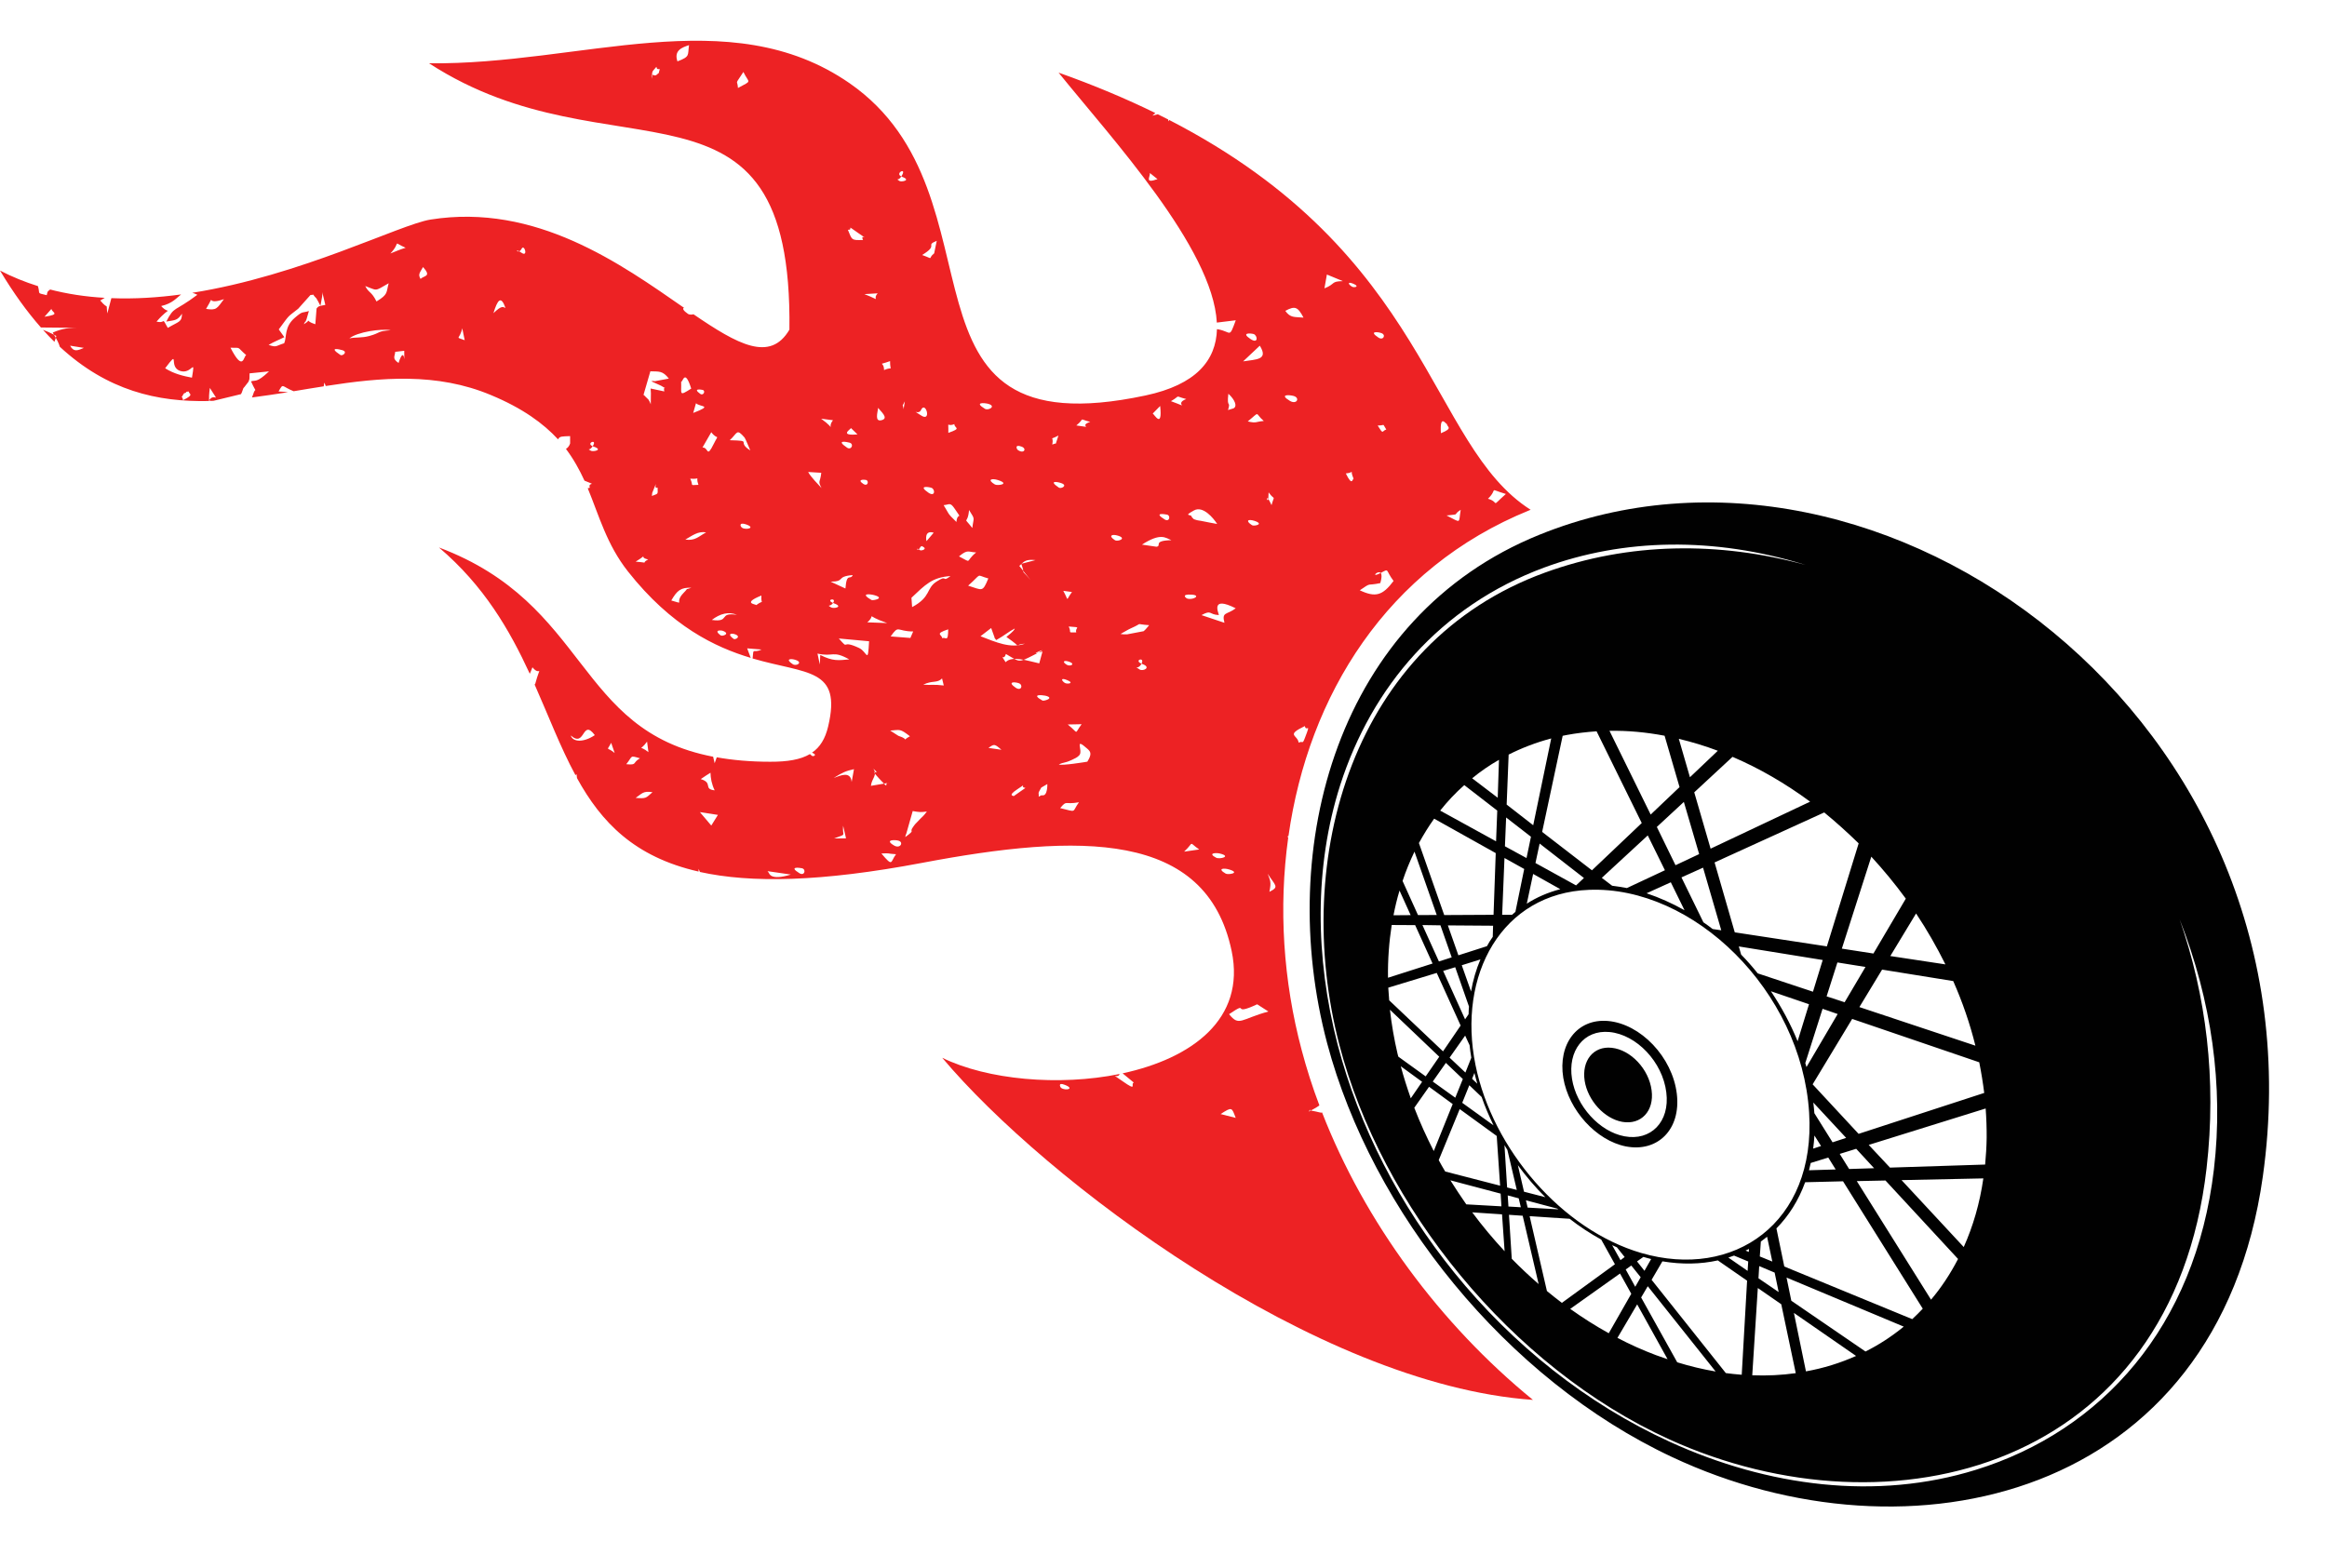 <?xml version="1.0" encoding="UTF-8"?><svg xmlns="http://www.w3.org/2000/svg" xmlns:xlink="http://www.w3.org/1999/xlink" height="2368.8" preserveAspectRatio="xMidYMid meet" version="1.0" viewBox="0.1 -61.6 3514.3 2368.8" width="3514.3" zoomAndPan="magnify"><g><g id="change1_1"><path d="M2494.4,1585.4c4.2,31.5-16.1,52.6-44.2,47.7c-27-4.7-52.2-32.2-56.9-62 c-4.7-30.3,13.1-52.9,40.8-49.9C2462.8,1524.2,2490.3,1553.3,2494.4,1585.4L2494.4,1585.4z M2453.4,1654.9 c39.6,7.5,68.9-21.7,63.2-66.4c-5.6-45.9-45-87.3-85.8-91.1c-38.9-3.7-63.4,28.6-56.6,70.8 C2380.8,1609.4,2415.7,1647.9,2453.4,1654.9L2453.4,1654.9z M2455.6,1670.2c-45-8.9-86.4-54.7-94.6-103.7 c-8.2-50.5,20.7-89.7,67.3-85.8c49.4,4.2,97.6,54.5,104.2,110.2C2538.9,1644.8,2503.3,1679.4,2455.6,1670.2L2455.6,1670.2z M2514,1049.8c-28-5.3-55.7-7.9-83.2-7.4l62.2,126.5l43.6-41.5L2514,1049.8z M2514.5,1253l-25.9-52.6l-69.4,64.1l15.6,11.9 c7.4,0.9,14.7,2.1,22.3,3.5L2514.5,1253z M2523.4,1271.2l-36.6,16.6c19.4,6.5,38.7,15.1,57.3,25.6L2523.4,1271.2z M2732.3,1619.2 c-11.6-184.1-175-342.9-332.5-336.6c-131.4,5.1-199.2,128.1-171.3,264.9c25.8,127,130.7,248.8,250.4,283.7 C2618.4,1871.8,2742.8,1786,2732.3,1619.2L2732.3,1619.2z M2594.4,1072.5c-19.6-7.4-39.2-13.3-58.9-18l16.8,58L2594.4,1072.5z M2479.5,1181.7l-68.2-138.6c-15.2,1.1-30.3,2.8-45.2,5.6c-1.9,0.4-3.9,0.9-6,1.2l-31,145.2l75.2,58L2479.5,1181.7z M2616.6,1081.7 l-57.8,53.6l24.7,85.1l150.3-71C2696.4,1121.8,2657.1,1099,2616.6,1081.7L2616.6,1081.7z M2755.1,1165.7l-165.6,75.5l30.5,105.6 l139.1,21.2l48-155.6C2790.4,1196.1,2772.9,1180.3,2755.1,1165.7L2755.1,1165.7z M2826.2,1232.5l-44.5,138.9l47.7,7.4l48.9-82.9 C2862.1,1273.7,2844.6,1252.5,2826.2,1232.5L2826.2,1232.5z M2893.8,1318.3l-38.9,64.3l83.2,12.6 C2925,1368.8,2910.3,1343.1,2893.8,1318.3L2893.8,1318.3z M2752.8,1388.6l-126.7-20.5l3.5,12.3c8.8,8.9,17.2,18.6,25.1,28.4 l83.4,27.7L2752.8,1388.6z M2775.4,1470.2l-22.8-7.9l-26.1,82c0.5,2.1,1.2,4,1.8,6L2775.4,1470.2z M2797.3,1477.6l-59.7,98.8 l69.4,74.8l189.7-61.8c-1.9-15.4-4.4-30.8-7.5-46.3L2797.3,1477.6z M2998.9,1612.9l-176.6,55l32.1,34.3l143.7-4.6 c1.2-13.1,2.1-26.6,2.3-40.3C3000.5,1642.6,3000,1627.8,2998.9,1612.9L2998.9,1612.9z M2732.1,1455.4l-57.5-19.6 c15.9,23.8,29.6,49.1,40.3,75.5L2732.1,1455.4z M2392.2,1264.7l-66.9-52l-6.3,29.4l61.3,33.8L2392.2,1264.7z M2738.6,1603.9 c0.7,5.3,1.2,10.9,1.6,16.1l27.5,44l20.5-6.7L2738.6,1603.9z M2543.1,1149.8l-40.8,37.8l28.2,57.8l35.7-16.8L2543.1,1149.8z M2740.3,1653.7c-0.4,6.7-1.1,13.3-1.9,19.8l11.9-3.9L2740.3,1653.7z M2572.1,1249.1l-32.6,14.7l33.1,67.8c4.7,3.2,9.5,6.7,14,10.2 l13,1.9L2572.1,1249.1z M2817.4,1399.1l-42.4-6.8l-16.3,51.2l27.2,8.9L2817.4,1399.1z M2842.5,1403.1l-34.3,56.6l175.2,58.3 c-8.2-33.1-19.4-65.7-33.5-97.6L2842.5,1403.1z M2659.4,1813.8l-1.6,22.6l18.9,7.7l-7.9-37.5 C2665.7,1809.3,2662.5,1811.5,2659.4,1813.8L2659.4,1813.8z M2680.2,1860.8l-23.3-9.8l-1.1,18.4l30.5,20.8L2680.2,1860.8z M2641.4,1825c-1.6,0.9-3.3,1.8-5.1,2.5l4.9,2.1L2641.4,1825z M2640.3,1844l-21.4-8.9c-2.8,1.1-5.8,2.1-8.6,3l29.1,20.1 L2640.3,1844z M2726.3,1724.3c-10,27.5-24.9,51-43.4,69.7l11.9,57.6l193.2,79.5c5.4-5.1,10.9-10.3,15.9-15.8l-120.4-192.4 L2726.3,1724.3z M2830.4,1703.1l-27-29.3l-24.9,7.7l14.2,22.8L2830.4,1703.1z M2875.2,1942.4l-177-74.1l7.2,35l112,76.7 C2837.9,1969.8,2857.2,1957.1,2875.2,1942.4L2875.2,1942.4z M2803.2,1986.7l-93.9-65l18.2,88.3 C2753.8,2005.3,2779.2,1997.4,2803.2,1986.7L2803.2,1986.7z M2654.8,1884.1l-8.4,131.8c22.3,0.9,44.3-0.2,65.7-3.2l-21.9-104.1 L2654.8,1884.1z M2477.9,1867.8l-14.2-17.7l-8.4,6l14.4,26.1L2477.9,1867.8z M2472.6,1908.8l-29.8,50.6 c18.7,9.8,38.2,18.6,58.2,26.1c5.8,2.1,11.7,4.2,17.5,6.1L2472.6,1908.8z M2995.4,1718.5l-123.5,2.6l93.9,101.1 C2979.8,1790.9,2990,1756.2,2995.4,1718.5L2995.4,1718.5z M2847.6,1721.7l-43.3,0.9l112.1,179.1c15.4-18.2,29.1-38.9,40.8-61.5 L2847.6,1721.7z M2594.4,1842.4c-26.1,5.8-54.3,6.3-83.7,1.4l-16.3,27.9l112.1,140.9c8.1,1.1,16.1,1.9,24,2.5l8.1-142.1 L2594.4,1842.4z M2591.1,2010.2l-102.5-128.8l-10,17l54.5,97.9C2552.5,2002.3,2571.8,2006.9,2591.1,2010.2L2591.1,2010.2z M2761.2,1687l-26.5,8.2c-0.9,3.7-1.8,7.4-2.6,11l40.3-1.2L2761.2,1687z M2462.5,1831c-0.4-0.2-0.7-0.4-0.9-0.4l0.5,0.5 L2462.5,1831z M2333.9,1746.9c-15.1-14.9-28.9-31.2-41.5-48.4l9.3,40.1L2333.9,1746.9z M2290.8,1735.9l-14.2-60.4 c-1.6-2.5-3-4.7-4.4-7.2l4,63.9L2290.8,1735.9z M2293.7,1748.6l-16.6-4.4l1.1,16.8l18.7,1.1L2293.7,1748.6z M2299.7,1774.9 l-20.7-1.4l4.2,66.4c13,13.3,26.6,26.1,40.6,38.2L2299.7,1774.9z M2272.4,1828.5l-3.9-55.7l-45-3 C2238.7,1790.3,2255,1809.8,2272.4,1828.5L2272.4,1828.5z M2255.7,1638.4c-6.8-14-13-28.4-18-42.9l-18.6-17.7l-10.7,26.5 L2255.7,1638.4z M2260.5,1654.4l-55.9-40.6l-31.7,77.1c3.2,5.8,6.3,11.6,9.8,17.2l82.9,21.4L2260.5,1654.4z M2266.4,1741.5 l-75.9-20.1c7.7,12.3,15.8,24.4,24,36.3l53.1,3L2266.4,1741.5z M2356.5,1281.6l-41-23l-9.6,44.9 C2320.9,1293.8,2337.9,1286.5,2356.5,1281.6L2356.5,1281.6z M2158.3,1580.1l-22.3,31.7c8.6,22.4,18.6,44.3,29.4,65.4l28.6-71 L2158.3,1580.1z M2221.7,1436.1c3-17,7.7-33.3,14.2-48.4l-28.2,8.8L2221.7,1436.1z M2218.6,1458.9l-20.8-59.4l-18.2,5.6l33.1,73.1 l5.3-7.7C2218.1,1466.6,2218.2,1462.7,2218.6,1458.9L2218.6,1458.9z M2206,1487.6l-36.1-79.5l-73.2,22.3c0.4,6.3,0.9,12.6,1.4,19.1 l81.3,77.1L2206,1487.6z M2173.7,1534.7l-74.5-71c2.5,21.9,6.3,44.3,11.6,66.9l1.1,4l41.3,29.8L2173.7,1534.7z M2147.8,1572.6 l-32.2-23.5c4.4,16.5,9.5,32.4,15.1,48.4L2147.8,1572.6z M2439,1848.2l-20.7-37.3c-16.6-9.1-32.6-19.6-47.7-31.4l-60.4-3.9 l26.1,113c7.4,6.1,14.9,12.1,22.6,17.9L2439,1848.2z M2446.7,1862.2l-75.2,53.4c18.6,13.3,38,25.6,58.2,36.8l34-59.6L2446.7,1862.2 z M2213.2,1558.6l8.9-22.4c-1.1-6.3-1.9-12.6-2.6-18.9l-6.7-14.5l-23.5,33.3L2213.2,1558.6z M2231.2,1575.5 c-1.6-5.3-3-10.9-4.4-16.3l-3.5,8.8L2231.2,1575.5z M2493.7,1840.3c-3.9-1.1-7.9-1.9-11.7-3.2l-9.6,6.8l11.2,14.2L2493.7,1840.3z M2352.1,1764.2l-47.5-12.6l2.6,11l46.1,2.6L2352.1,1764.2z M2442,1822.6c-2.5-1.1-4.7-2.1-7.2-3.2l12.6,22.6l6.3-4.7L2442,1822.6z M2209.3,1568.4l-25.6-24.4l-19.8,28.2l34,24.4L2209.3,1568.4z M2315.6,1185l27.2-131.1c-23,6.1-44.5,14.4-64.3,24.4l-3,75.5 L2315.6,1185z M2305.5,1234.6l6.7-32.2l-37.5-29.1l-1.8,43.5L2305.5,1234.6z M2302,1251.1l-29.8-16.6l-3.5,85.8h14.9 c1.8-1.6,3.3-3,5.1-4.4L2302,1251.1z M2255.7,1320.3l3.3-93.2l-93-52c-8.4,11.7-15.9,24-23,36.8l38.2,108.8L2255.7,1320.3z M2262,1143.5l1.9-57.3c-14.4,8.2-27.9,17.5-40.5,27.9L2262,1143.5z M2261.3,1162.9l-49.8-38.5c-13.3,11.7-25.4,24.7-36.4,38.5 l84.4,46.4L2261.3,1162.9z M2169.9,1320.6l-33.6-95.7c-6.8,14.2-13,29.1-18,44.3l23.3,51.5L2169.9,1320.6z M2130.5,1320.8 l-16.8-37.1c-3.7,12.3-6.7,24.7-9.1,37.3L2130.5,1320.8z M2137.3,1335.9l-35.4-0.2c-4,25.8-6,52.4-5.6,79.7l67.3-21.5 L2137.3,1335.9z M2254.5,1353.6l0.5-16.8l-68.3-0.5l15.9,45.2l43.1-13.8C2248.5,1362.7,2251.3,1357.9,2254.5,1353.6L2254.5,1353.6z M2192.5,1384.6l-17-48.4l-27.2-0.4l24.9,55L2192.5,1384.6z M3291.9,1327.3c39.8,114.4,56.1,241.3,40.6,376 c-52,452.4-475.5,561.9-811,409.6c-239.7-109-435.2-352.2-498.6-596c-73.8-282.6,21-608,310.1-713.4 c127.4-46.4,263.7-47.3,393.9-11.7c-138.6-43.1-275.4-40.1-394.9,4c-156.8,58.2-260.2,180.3-307.8,328.3 c-39.4,123.3-38.2,260.2-3.9,392.5c32.2,123.2,93.2,242,176.6,344.8c87.3,107.7,199,197.5,325.2,255.1 c148.6,67.8,312,88.8,462,42.2c189.9-58.9,331.5-215.7,359.5-453.8C3358.5,1578.5,3339.9,1449.4,3291.9,1327.3L3291.9,1327.3z M3417.5,1715.5c-68.7,488.1-534.9,591.7-892,424c-251.1-117.7-453.4-370.9-521.1-625.1c-78.7-296.8,15.6-644.6,320.3-768.1 C2841.6,536.8,3514.4,1026.3,3417.5,1715.5L3417.5,1715.5z" fill="#010101"/></g><g id="change2_1"><path clip-rule="evenodd" d="M469,384l-18.6,20.8c-17.2,13.7-11.7,7.4-29.3,31.2 l8.4,11.7c-10.7,5.4-14.5,6.3-23.7,11.7c12.3,4.2,10.2,1.6,23.5-2.5c4.2-9.6-0.2-24.7,16.1-38.5c12.6-10.9,10.7-6.8,21.2-10.2 l-3.7,12.8c-4.7,11.7,0.4-3.9-3.9,7.2c14-8.6-1.2-5.8,17.3,0l1.9-23.8c0.4-0.7,1.9-2.1,2.5-2.6c1.6-1.4,9.8-2.6,10.7-2.8l-4.6-19.3 c0.7,3.7-0.5,8.2-2.8,20.7c-0.9-1.9-5.3-10.5-6-11.2C469.7,380.8,476.6,384,469,384L469,384z M1965.9,1524.6 c-27.9-104.8-35-215.1-20.3-320.8c-1.1-1.2-1.2-2.5,0.4-2.6c30.1-212.2,148.4-404.5,363.9-492c0.5-0.2,1.2-0.4,1.8-0.7 c-154.7-98.6-151-385.6-545.9-588.9l-1.2,2.1c-0.4-1.1-0.4-2.1-0.2-2.8c-5.3-2.6-10.5-5.3-15.8-7.9l-8.1,2.1c1.6-1.4,3-2.8,4.4-4 c-43.8-21.4-92.2-41.9-146.1-61c79.2,98.3,233,264.6,239,377.6l28.6-3.5c-10.3,28-6.5,17.5-26.1,13.8l-2.3-0.4 c-1.4,47.3-31.4,83.9-107.9,100.2c-402.6,85.7-201-301.2-447.1-471.8c-181.5-125.6-406.1-27.3-634.9-30 c276.6,179.8,549.6-14.5,544.2,402.4c-29.1,49.6-78,22.4-144.9-23.3c-2.6,0.9-6.1,0.7-8.1-0.4c-7.2-4.9-9.1-8.6-6.1-9.3 c-94.8-65.7-223.4-158.7-383-133.3c-46.4,7.5-195.7,84.6-359.7,110.6c2.3,0.7,4.9,1.6,7.7,3c-35.7,26.8-34.5,16.3-47,40.5 c14.4-2.5,16.5-1.6,23.8-11.9c-0.4,13.1-4.6,11.4-21.5,21.4c-10.2-18-1.9-6-17-9.5c23.1-26.5,19.8-8.8,7-23.5 c17.3-3.9,23.5-12.6,30.1-17.5c-34.9,4.7-70.3,7-105.3,5.6l-6.1,23.1c-2.3-18.6,2.6-3.7-10.7-19.6l6.8-4 c-28.6-1.6-56.9-5.8-84.6-13.1c6,4.7-1.4-3.3-3,9.1c-15.9-3.9-9.5-0.9-13.3-13.7c-19.4-6.1-38.7-13.8-57.3-23.5 c20.3,33.8,40.8,62.2,61.8,86l54.1,0.5c-11.2,0.2-21,0.5-36.3,7.2c6.1,9.8,9.5,16.5,10.7,21.4c72,66.6,147.5,83.6,224.8,82 c8.4-14.9,18.7,7.5,1.8-19.8c-1.2,8.9-1.4,15.9-1.2,19.6h-0.2v-0.7c1.1,0.2,1.9,0.5,3,0.7c1.4,0,2.8,0,4.2-0.2l41.2-10 c0.2-0.2,0.9-1.9,1.2-2.3l2.5-6.8c0.2-0.4,1.4-1.4,1.6-1.8l6.1-7.9c0.4-0.7,1.1-2.8,1.2-3.3c0.5-1.1,0.2-7.2,0.4-9.3l29.4-3 c-18.9,17.9-20.7,12.8-27.2,15.1c9.6,21.4,6.8,6.8,3.3,19.4l-1.8,4.9c18-2.3,36.1-5.1,54.3-7.9c-3.5-0.5-8.1-0.9-14.2-1.1 c7.5-13.5,4.2-7.7,22.8-0.4c15.2-2.5,30.3-5.1,45.4-7.4c0.4-1.9,0.5-3.7,0.7-5.6c1.1,1.6,1.8,3.3,2.3,5.1 c83.6-13,167.7-20.7,249.8,13.8c47.5,19.8,78.8,42.6,101.1,66.8c2.3-4.9,6.1-4.4,18.2-4.9v11.2c-1.4,4-3.7,6.7-6.3,8.1 c11.7,15.6,20.5,31.7,28,48c21.5,8.8,4.4,0.9,8.1,10.7c-1.1,0.4-2.1,0.5-3.2,0.7c17.3,41.9,28.7,85.1,60.8,125.8 c65.5,83,131.6,114.4,185.4,130.5l-5.4-14.4l21.7,1.8c-13.5,6.5-11.9-4.6-13.5,13.5c82,24,135.1,14,114.1,102.7 c-4.4,18.6-12.3,31.4-24.4,39.6c0.5,0.4,1.1,0.5,1.6,0.7c6.5,3,0.2,5.4-1.4,4.2c-1.4-1.1-2.5-1.9-3.3-2.8 c-14.2,8.4-33.8,11.7-60.1,11.6c-30.3,0-56.9-2.5-80.6-6.7c-0.7,2.3-1.9,5.1-3.2,8.9l-2.3-9.8C868.7,1041.5,890.4,850.9,663,765.4 c68.3,58,106.9,125.1,137.2,190.8c0.9-2.3,2.5-5.3,4-9.8c12.4,15.6,13.5-9.1,3.9,26.1l-1.1-1.2c21.5,48.5,39.4,96,62.2,138.1 l1.6-1.6c0.2,2.6,0.5,4.6,0.7,6c36.6,66.4,86.4,119.1,183.6,141.2c0-1.8,0-3.2,0-4c0.5,1.2,1.2,2.6,2.1,4.6 c76.7,17,182.9,15.1,335.2-13.7c237.9-45,429.6-49.4,467.8,133.2c21.5,103-60.6,162.2-164.7,184.7l17,14 c-5.8,1.4,6.5,14.5-17.3-2.3c-21.4-15.2-6.8-2.3-4.2-10.7c-91.8,18.6-199.6,8.9-267.9-24.5c154.5,184,563.6,493.7,892.1,516.8 c-140.2-114.4-254.2-268.9-318.5-434.3c-1.9,1.2-3.2-0.5-19.1-3.2c9.1-5.8-12.1,8.6,7.4-2.5c3-1.6,5.6-3.3,7.7-4.9 C1982.2,1580.6,1973.3,1552.6,1965.9,1524.6L1965.9,1524.6z M65,436.6c5.8,6.5,11.6,12.6,17.3,18.2c0.9-2.3,1.8-5.3,2.8-8.9 C76.2,441.1,69.7,438.3,65,436.6L65,436.6z M360.9,541.3l1.4-0.2C361.8,541,361.4,541.2,360.9,541.3L360.9,541.3z M1882.2,961.3 M1359.2,641.7l-20,1.1L1359.2,641.7z M1264.8,723.4l-9.3-12.6L1264.8,723.4z M1364.7,556.6l1.9-11.9 C1361.3,554.8,1364.1,547.8,1364.7,556.6L1364.7,556.6z M1358.5,211.8c2.6,1.8,18.6-0.9,3.9-6.3c-13.5-5.1,10.7-17-2.3,1.1 C1356.2,211.6,1352.6,207.4,1358.5,211.8L1358.5,211.8z M892.5,619.3c2.6,1.9,19.8-1.1,4-6.3c-14.4-4.9,8.8-13.8-2.5,1.1 C890,619.5,886.3,615.3,892.5,619.3L892.5,619.3z M1389.7,769.6c1.2,1.1,13.1-1.6,2.5-6.3l-1.9,1.1 C1385.5,774.3,1381.6,763.1,1389.7,769.6L1389.7,769.6z M1255,855.8c3.9,2.6,19.8-0.5,4.6-6c-15.8-5.8,7.2-10-2.6,0.9 C1253,855.1,1248.7,851.6,1255,855.8L1255,855.8z M2041.5,371.2c3.2,2.3,13,0.4,2.8-4C2035.2,363.3,2035.5,367.2,2041.5,371.2 L2041.5,371.2z M787.2,319.9c11.2,8.1,4.7-13.5,0.7-5.8C782.5,324.3,775.4,311.5,787.2,319.9L787.2,319.9z M1556.5,814.6 c-18-21-6.5-3.5-14-24.5l21.4-5.6c-14.4-1.4-16.8,1.4-24.4,8.8L1556.5,814.6z M1608,969.9c3.7,2.5,15.8,0.7,3.5-4.2 C1602.2,961.8,1602.4,966,1608,969.9L1608,969.9z M1057.7,533.4c4.9,3.3,8.4-4.9,3.5-6C1059.4,527,1045.3,524.5,1057.7,533.4 L1057.7,533.4z M1611,942.5c5.3,3.3,13.8-0.9,4-4.4C1608,935.5,1602.8,937.3,1611,942.5L1611,942.5z M1721.2,949.7 c5.1,3.3,18.2-3,4.4-8.1c-16.3-5.8,6.7-12.8-2.8,1.4C1717.3,950.9,1710.7,942.5,1721.2,949.7L1721.2,949.7z M928.4,1075.9 l-5.3-15.4C916,1074.3,916.1,1065.5,928.4,1075.9L928.4,1075.9z M1303.9,669.4c7.2,4.6,8.8-5.1,4-6 C1305.1,662.7,1293.5,662.4,1303.9,669.4L1303.9,669.4z M1108,903.5c2.3,1.8,11.9-3.2,2.6-6.8C1105,894.5,1097.3,895.6,1108,903.5 L1108,903.5z M1512.5,1071c-10.7-9.3-11-8.8-19.6-2.8L1512.5,1071z M1589.3,610c1.8-0.5,3.5-1.8,5.3-1.4l4-12.3 C1583,604.7,1592.1,595.1,1589.3,610L1589.3,610z M979.4,1074.6l-2.1-15.9C966.1,1074.5,964.7,1062.7,979.4,1074.6L979.4,1074.6z M1399.3,755.9l10.9-12.8C1395.1,738.6,1399.3,755.9,1399.3,755.9L1399.3,755.9z M701.9,452.3l-3.7-18 C694.2,452.5,686.3,446.4,701.9,452.3L701.9,452.3z M126.7,463.9l-20.7-3.3C111.1,470.2,116.9,468.3,126.7,463.9L126.7,463.9z M2093.7,587.2c-6.7-10.2-0.5-6-13-6C2090,596.2,2086.7,589.3,2093.7,587.2L2093.7,587.2z M1619,832.7l-13.1-1.8 C1615,847.2,1608.9,846.2,1619,832.7L1619,832.7z M1537.6,618.4c9.1,6,13.5-2.3,5.4-5.3C1532.3,609,1535.1,616.8,1537.6,618.4 L1537.6,618.4z M1920.4,701.5c4.7-17.2,5.4-5.6-4.4-19.3C1915.8,710.7,1908.3,674.7,1920.4,701.5L1920.4,701.5z M1325.6,381.5 l-20.1,1.2C1334.3,393.8,1316.1,391.7,1325.6,381.5L1325.6,381.5z M1088.4,898.2c2.6,1.9,15.2-2.3,3.5-6.8 C1089.1,890.3,1077,889.6,1088.4,898.2L1088.4,898.2z M1277.8,1204.8l-4.4-19.1c-1.6,17.5,6.7,11.4-13.7,19.3L1277.8,1204.8z M67.3,416.9c25.6-3.9,10.9-6.3,10.5-11.9L67.3,416.9z M979,783.5c-16.6-3.3,3.5-10.3-18.9,3.3C983.1,788.7,966.6,789.8,979,783.5 L979,783.5z M1258.1,573.2l-17.9-2.3C1265.3,589,1247.8,586.2,1258.1,573.2L1258.1,573.2z M984.6,687.6c10-4,8.9-1.8,8.6-12.8 c-7.9,4.2,3.2-18.9-8.1,8.2C984.8,683.8,985,686,984.6,687.6L984.6,687.6z M1602.8,1581.9c7,4.6,21,1.2,5.4-4.7 C1597,1572.7,1601.5,1581.2,1602.8,1581.9L1602.8,1581.9z M1748.2,209l-11.6-9.3C1737.7,205.3,1727.7,216.3,1748.2,209L1748.2,209z M1121.1,735.8c6,3.5,21.2,0,5.3-5.4C1115.7,726.9,1117.8,733.9,1121.1,735.8L1121.1,735.8z M985,57.6c-1.2-5.1-2.6-7.5,3.3-5.4 c1.2,0.5,3-0.4,3.3-0.7c6.1-6,1.8,1.2,4.9-8.8c-9.5,1.6,0.2-9.8-10.2,2.6C983.8,48.5,985,57.4,985,57.6L985,57.6z M1625.5,893.7 c-2.6-8.2,10.3-7.4-11.4-8.9C1619.2,894.7,1610.8,893.8,1625.5,893.7L1625.5,893.7z M1295.1,594.6l-9.8-9.5 C1284.1,587.2,1267.4,597,1295.1,594.6L1295.1,594.6z M1793.4,842.7c9.3,2.3,20.8-5.1,6.5-6C1783.2,835.5,1790.9,842,1793.4,842.7 L1793.4,842.7z M514.2,474.6c3.2,2.1,11.7-4.6,3-7.2C512.6,466,495.1,462,514.2,474.6L514.2,474.6z M1891,731.8 c2.8,1.8,19.1-1.4,3.9-6.5C1884.7,722,1880.6,725.1,1891,731.8L1891,731.8z M1054.9,670.8c-5.4-14.9,5.4-7.9-12.4-9.3 C1048.2,672.9,1040.2,671.3,1054.9,670.8L1054.9,670.8z M2044.3,661.5c-7-15.8,3.5-9.3-11.7-7.9 C2042.5,674,2042.5,661.7,2044.3,661.5L2044.3,661.5z M1758.9,723c7.5,4.7,9.5-5.8,3.7-7.2C1758.3,715,1741.7,712.3,1758.9,723 L1758.9,723z M1599.2,675c3.5,2.3,14.2-3.3,3.5-6.8C1596.3,665.9,1583.1,664.1,1599.2,675L1599.2,675z M1197.3,941.7 c5.4,3.7,15.9-2.6,4.6-6.3C1194.4,932.7,1185.2,933.8,1197.3,941.7L1197.3,941.7z M276.5,542.9c18.6-9.1,8.2-9.1,8.8-13.1 c-1.4,0.4-5.1,0-4.2,1.2c0.9,0.9-3.2,1.2-3.3,1.8C271.6,544.3,275.2,533.3,276.5,542.9L276.5,542.9z M1683.9,754.4 c4.2,2.6,18.7-2.5,4.6-6.8C1679.3,744.7,1673.4,747.7,1683.9,754.4L1683.9,754.4z M2081.8,448.3c7.5,5.1,12.1-4.4,4.2-6.8 C2080.4,439.5,2066.9,438.5,2081.8,448.3L2081.8,448.3z M1533.9,977.2c8.8,6,11.9-4.4,4.7-6.8 C1531.8,968.1,1520.9,968.3,1533.9,977.2L1533.9,977.2z M1207.3,1257.4c7.9,4.9,10.7-5.8,4-7.4 C1206.8,1249,1190.7,1247.2,1207.3,1257.4L1207.3,1257.4z M1279.3,614.6c6.5,4.4,11-5.4,3.9-7.5 C1279.2,606,1261.1,602.3,1279.3,614.6L1279.3,614.6z M1574.5,996.7c2.1,1.1,19.3-3.9,4.2-7.4 C1573.7,988.3,1556.3,986.5,1574.5,996.7L1574.5,996.7z M1851.2,1258.1c3.5,2.1,23.3-0.9,5.1-6.3 C1848,1249.3,1837.9,1250.4,1851.2,1258.1L1851.2,1258.1z M1335.2,497.4c14.7-6.3,8.9,3.9,9.1-13.5 C1323.8,491.4,1335.2,483,1335.2,497.4L1335.2,497.4z M1836.8,1234.1c5.1,2.6,23.8-1.8,5.8-6.3 C1836.3,1226.2,1823.3,1227.1,1836.8,1234.1L1836.8,1234.1z M1646.6,575.7c-19.6-4.9-6.5-6.3-21,5.4 C1655.7,585.5,1627.1,582,1646.6,575.7L1646.6,575.7z M1917.2,1285.6c15.4-7.7,9.1-8.9-2.6-27.3 C1918.6,1269.1,1920.2,1270.5,1917.2,1285.6L1917.2,1285.6z M1531.1,1141l17.7-12.4c-10.2-1.2,4.9-9.1-12.3,2.1 C1520.9,1140.9,1531.3,1140.5,1531.1,1141L1531.1,1141z M1402.3,682.7c10.3,7,10.5-5.6,4.2-7.5 C1402,673.8,1385.9,671.5,1402.3,682.7L1402.3,682.7z M1432.3,592.3c21.4-7.5,8.9-6.7,9.1-13.3 C1429.3,584.4,1432.8,571.5,1432.3,592.3L1432.3,592.3z M1502.7,670.3c3.7,2.1,23.7-0.5,4.6-6.7 C1497.6,660.5,1490.3,662.9,1502.7,670.3L1502.7,670.3z M589.7,321.3c8.4-3.3,14.2-6,23-8.6C591,303.2,606.9,303.1,589.7,321.3 L589.7,321.3z M1316.3,844.8c1.9,1.1,21.5-2.6,4-7.4C1313.1,835.5,1298.4,834.4,1316.3,844.8L1316.3,844.8z M1888.5,450.4 c12.4,8.4,10.9-5.4,4.9-7.4C1888.2,441.6,1874,440.8,1888.5,450.4L1888.5,450.4z M1487.5,555.9c5.1,3.2,17.7-3.7,5.3-7.4 C1487.1,546.9,1470.3,545.5,1487.5,555.9L1487.5,555.9z M1811.2,1221.6c-17.2-11.7-6.5-11.9-22.8,3.3L1811.2,1221.6z M1047,562.2 c31.4-12.1,10.2-8.6,4.2-14.7L1047,562.2z M1423,902.6c5.6-2.8,8.9,7.5,9.1-13.5C1410.4,896.1,1423.2,897,1423,902.6L1423,902.6z M1350.5,1215.7c9.3,5.4,15.1-5.4,6-7.5C1351.9,1206.9,1334.9,1206.6,1350.5,1215.7L1350.5,1215.7z M1633.6,1032.4l-21,0.4 C1630.4,1047,1621.7,1048,1633.6,1032.4L1633.6,1032.4z M1339.9,879.6c-37-12.8-14.9-14-30-1.1L1339.9,879.6z M635.3,359.8 c4.9-5.4,17.2-3,3.7-18C633.9,350.7,631.1,353,635.3,359.8L635.3,359.8z M1390.4,565.5c17.7,12.3,7.4-23,0.5-7.5 C1387.1,566,1374.6,554.6,1390.4,565.5L1390.4,565.5z M1948.2,544c10.2,6,15.6-4.4,5.8-7.4C1947.7,534.8,1930.9,533.6,1948.2,544 L1948.2,544z M985.5,1135.1c-14.5-2.3-15.9,2.3-25.4,8.6C976.2,1144.9,975.2,1144.2,985.5,1135.1L985.5,1135.1z M966.6,1083.9 c-16.1-4.7-10.5-3.5-20.7,8.9C963.1,1094.4,954.5,1090.8,966.6,1083.9L966.6,1083.9z M1741,563.1c2.5,1.4,14.9,23.7,11.2-11.4 L1741,563.1z M745.3,411.5c13.5-13.1,14.7-8.8,18.2-7.9C756.7,384.3,751.6,391,745.3,411.5L745.3,411.5z M1142.1,852.5 c13.5-9.8,6.8,1.6,7.9-14.5C1119.9,850.2,1142.1,850.9,1142.1,852.5L1142.1,852.5z M1791.6,541.2c-19.3-4.9-7-6-23.1,3.2 C1801.6,556.6,1771.3,548.9,1791.6,541.2L1791.6,541.2z M1113.1,867.2c-12.4-5.3-25.6-1.9-38,7.7 C1103.8,878.9,1084.2,862.8,1113.1,867.2L1113.1,867.2z M1425.4,973.9l-2.6-10.7c-7.2,7.7-14.7,2.6-28.4,9.5 C1406.9,973.6,1410,972,1425.4,973.9L1425.4,973.9z M1066.5,742.6c-12.4-2.1-20.8,4.9-31.4,10.9 C1050,755.6,1054.9,748.9,1066.5,742.6L1066.5,742.6z M1326.3,554.5c-0.9,7.4-5.4,21.2,4.9,18.7 C1343.5,570.4,1329.6,559.4,1326.3,554.5L1326.3,554.5z M2206.1,708.5c-13.5,8.6,1.1,6.1-21.4,8.6 C2207.9,728.6,2202.5,729.8,2206.1,708.5L2206.1,708.5z M2176.2,592.8c19.8-7.9,8.6-9.5,9.3-13.7 C2184.1,579.9,2174.3,562.2,2176.2,592.8L2176.2,592.8z M1568.8,1141.9c1.8-0.7,3.3-2.5,5.3-2.1c8.4,1.6,7.7-17,7.7-17l-9.1,5.3 C1566.5,1138.8,1569.3,1134.6,1568.8,1141.9L1568.8,1141.9z M1286.3,1119.7l3.5-19.4c-12.4,2.8-16.8,4.7-30.7,13.3 C1270,1109.7,1284.6,1102.8,1286.3,1119.7L1286.3,1119.7z M1468.5,736c2.1-17.5,4.7-11.6-4.9-27.2 C1461.4,733.5,1453.1,716.2,1468.5,736L1468.5,736z M1866.3,1627.1c-6.1-15.8-5.1-17.2-22.8-5.8L1866.3,1627.1z M1908.7,574.3 c-14.4-12.1-4.4-15.4-24.2,0.7C1898,578.1,1895.7,575.5,1908.7,574.3L1908.7,574.3z M1194.5,1259.5l-35.2-5.1 c0.5,0.5,1.4,2.1,1.9,2.5C1161.9,1257.7,1163.3,1269.1,1194.5,1259.5L1194.5,1259.5z M1353.3,1228.8c-15.1-0.9-7.5-1.9-22.1-1.1 C1349.2,1249,1344.5,1240.4,1353.3,1228.8L1353.3,1228.8z M1315.4,1125.5l27.2-4.6c-9.3-0.2,3.5,12.8-14.7-6.3 c-18.2-19.3,5.6-1.8-8.8-15.1C1325.8,1109.5,1316.5,1114.2,1315.4,1125.5L1315.4,1125.5z M602,486.7c10.3-32.2,8.6,15.1,8.6-18.4 l-13.7,1.6C596.7,476.7,591.7,479.8,602,486.7L602,486.7z M1854.7,557.8l8.2-2.5c6.3-3,2.1-13.3-7.7-22.1 C1852.4,556.7,1859.2,542.4,1854.7,557.8L1854.7,557.8z M1374.3,1050.6c-15.4-11.9-14.5-9.6-29.8-8.6l12.3,7.9 C1376.2,1056.1,1359.2,1058.7,1374.3,1050.6L1374.3,1050.6z M1474.3,772.9c-12.1-0.4-12.4-5.3-25.9,6 C1469.6,789.6,1456.6,787.3,1474.3,772.9L1474.3,772.9z M1079.4,1132.3c-4.6-9.5-6.1-18.6-6.3-26.6c-0.9,0.4-12.1,7.7-14.7,9.6 C1077.5,1121.1,1061.6,1130.2,1079.4,1132.3L1079.4,1132.3z M1240.8,675.7c-6.1-11.7-1.9-7.9-0.4-23.1l-19.8-1.2 C1224.1,658.4,1236.8,671.3,1240.8,675.7L1240.8,675.7z M1410.9,321.1l3.9-18.9c-18.6,7.5,4,5.6-22.1,21.4 C1412.3,330.6,1400,329.7,1410.9,321.1L1410.9,321.1z M338.3,390.3c-30.7,10.9-11-11.9-27,14.7 C327.3,407.6,327.8,404.3,338.3,390.3L338.3,390.3z M1114.6,71.3c22.4-12.1,16.6-6.5,8.2-24.2C1109,68.6,1113.8,57.6,1114.6,71.3 L1114.6,71.3z M1044.2,826.2c-15.9-0.4-21.4,3.9-30.3,19.3c22.4,6.1,3.2,4.2,18.7-11.6C1041.9,824.5,1032.5,830.8,1044.2,826.2 L1044.2,826.2z M1629.6,1150.3c-22.6,4.2-17.5-4-28.4,8.8C1627.8,1165.6,1618.2,1165.7,1629.6,1150.3L1629.6,1150.3z M1276.9,827.4 c1.9-25.2,7.5-11.9,11-20.3c-26.3,2.3-10,9.6-33.3,10L1276.9,827.4z M2000.3,374c17.3-6.8,9.3-10.7,27.9-10.9l-24.2-10L2000.3,374z M1303.5,300.9c-5.6-11,13,3.9-7-10.3c-21.7-15.2-5.8-4.6-15.9-5.1C1286.9,300.9,1285.6,301.6,1303.5,300.9L1303.5,300.9z M1074.3,1185.5l10-16.1l-27.2-4.2L1074.3,1185.5z M898.4,1048.9c-19.4-25.9-14.2,20-36.3,0.5 C865.1,1059.4,881.1,1060.5,898.4,1048.9L898.4,1048.9z M1044,525.4c-9.8-30.8-12.4-10-15.2-10.3 C1029.5,533.8,1024.9,537.5,1044,525.4L1044,525.4z M1133.2,618.8c-0.2-0.4-7.4-18-8.6-19.4c-12.4-14.2-10.3-7.2-22.4,4 C1138.5,604.4,1111.3,605.1,1133.2,618.8L1133.2,618.8z M1968.7,418.2c-8.6-16.3-12.8-18.2-27.5-10.2 C1949,419,1955.1,416.9,1968.7,418.2L1968.7,418.2z M2274.3,684.6c-28.4-8.4-10.7-8.6-27,7.2 C2266.1,697.3,2249.9,706.2,2274.3,684.6L2274.3,684.6z M372,474.9c-15.1-13-6.8-10.9-23.8-11.2C367.9,502.1,367.9,475.5,372,474.9 L372,474.9z M590.1,437.3c-14-2.8-50.5,2.5-62.4,12.3c8.6-2.1,18.6-0.4,30.3-3.7C576.1,440.9,568.9,438.7,590.1,437.3L590.1,437.3z M1238.2,942.2l0.7-14.4c18.9,9.6,27,8.2,43.8,6.7c-25.4-14.2-23.7-3.3-48-8.8L1238.2,942.2z M1023.2,31.1 c19.6-7.4,15.2-9.1,17.5-24.5C1030.5,9.9,1017.4,14.5,1023.2,31.1L1023.2,31.1z M1444.5,726.9c1.6-16.8,10.2-0.9-2.3-19.6 c-7.4-11-8.1-6.5-17-5.8C1433.9,715.3,1429.5,712.3,1444.5,726.9L1444.5,726.9z M1518.8,938.7c10-10.3,32.9-2.1,50.8,1.8l4.9-17.9 c-31.5,9.8,23-12.8-13.8,5.6c-23.1,11.6-20,10.7-41.5-1.9C1516,938,1509.5,923.4,1518.8,938.7L1518.8,938.7z M1769.2,754.4 c-9.1-3.5-15.8-11.7-44.5,6.7l21.9,3.2C1755.4,763.1,1740.1,755.1,1769.2,754.4L1769.2,754.4z M1375,902.1l4.2-9.8 c-25.2,0-21.2-10.7-34,7.5L1375,902.1z M1061,614.4c9.5-0.5,5.8,17.2,17-5.4c8.4-17,6.1-4.6-3.7-17.7L1061,614.4z M1902.7,460.6 l-25.2,23.7C1897.4,481.1,1916.2,482.3,1902.7,460.6L1902.7,460.6z M1735.6,882.8c-23.7-1.6-7-4.2-27.5,4.7 c-4.2,1.8-11.4,6.3-15.8,8.6c6.8,0.9,3.2,0.5,10.2,0.5l24.7-4.7C1729.6,890.3,1734.2,884.4,1735.6,882.8L1735.6,882.8z M1961.4,1060.3c6.5-3.5,5.3,3.7,9.5-7.4c9.8-25.4,1.8-7.7-0.2-17.7C1941.2,1049.4,1959.8,1048.2,1961.4,1060.3L1961.4,1060.3z M1492.7,812.2c-20-5.4-8.2-8.6-30.5,10.9C1484.1,829.9,1483.8,833.6,1492.7,812.2L1492.7,812.2z M568.7,393.8 c18-11,14.4-13.1,18.4-27.5c-22.4,13-16.6,10.9-35.4,4.2C557.1,381.4,561,378.2,568.7,393.8L568.7,393.8z M290,508.9 c5.4-32.4,0-3.9-18.2-10.3c-18-6.5,0.7-34.3-22.3-3.9C262.6,503.1,277.2,506.5,290,508.9L290,508.9z M1367.3,1202.9 c17.2-12.8,4.4-5.4,12.1-15.8c0.7-0.9,1.8-2.5,2.6-3.5c1.2-1.4,5.3-5.4,6.7-7c4-4.6,4.4-3.2,11.2-12.3c-10,1.2-10.5,1.1-21.4-0.7 l-9.6,33.8c-0.2,0.5-0.9,2.5-1.1,2.8C1367.8,1200.6,1367.3,1202,1367.3,1202.9L1367.3,1202.9z M1312.6,907.1l-45.7-4.2 c17.2,19.4,1.2,0.5,30.7,14.4C1310,923.1,1310.7,943.1,1312.6,907.1L1312.6,907.1z M1799.9,719.5l3.2,3.2c7.4,2.5,5.1,1.4,10.7,2.5 c12.1,2.3,15.8,3.3,24.5,4.7c-5.6-8.8-21.4-27.9-34.9-20.5C1785.3,719.3,1800.4,714.3,1799.9,719.5L1799.9,719.5z M1642.2,1089 c7.4-11.7,4.9-15.2,0.2-19.4c-21.2-18.9-5.8,3-12.4,9.8c-2.6,3-7.2,5.1-10.7,6.7c-12.4,5.8-12.4,3.2-20.1,7.2 C1604.9,1095.1,1638.5,1089.7,1642.2,1089L1642.2,1089z M1547.9,910.8c-20.8,1.2,0.9,9.6-27.9-10.2c11.7-9.5,12.1-10.9,12.6-12.8 c-10.2,5.4-14.9,10.2-28,17.5c-0.9-1.2-3.5-4.4-2.5-4l-5.1-14.2l-16.1,12.4C1504.3,908.6,1526.2,918.4,1547.9,910.8L1547.9,910.8z M1814.6,867.6l34.7,11.6c-4.4-17,3.5-11.6,17-21.9c-38.2-19.3-26.1,6.3-25.4,10.2C1825.3,866.9,1830.5,859,1814.6,867.6 L1814.6,867.6z M1377.6,855.5c29.1-15.6,20.8-28.2,36.8-38.5c17.7-11.6,7.4,2.3,21.2-8.4c-28,1.8-38.5,13.5-59,32.8L1377.6,855.5z M983.6,514.3c1.8,0,3-0.9,5.1,0l21.5-4c-9.5-12.3-15.1-10.5-27.9-11L972,534.7l-7.9-4.9c6.7,4.2,7.7,4.2,11.6,8.6 c0.9,0.9,3.2,3,4,4c0.9,1.2,2.5,4.7,3.2,6.7l0.2-16.8c0-1.6-0.2-4.7-0.4-7l20.7,4.4c-2.8-11.6,8.2-0.2-4.9-8.6L983.6,514.3z M1915.7,1466.4l-17-10.9c-41.5,19.4-9.5-7.2-42.4,14.9C1871.5,1489.7,1874.3,1477.6,1915.7,1466.4L1915.7,1466.4z M2104.7,816 c-13.1-17.3-5.6-19.3-19.8-11.9c-21.9,11.2,9.3-17.9-0.2,15.1c-21.2,4.7-12.3-2.1-31,10.9C2077.5,841.3,2088.1,838.1,2104.7,816 L2104.7,816z" fill="#ED2224" fill-rule="evenodd"/></g></g></svg>